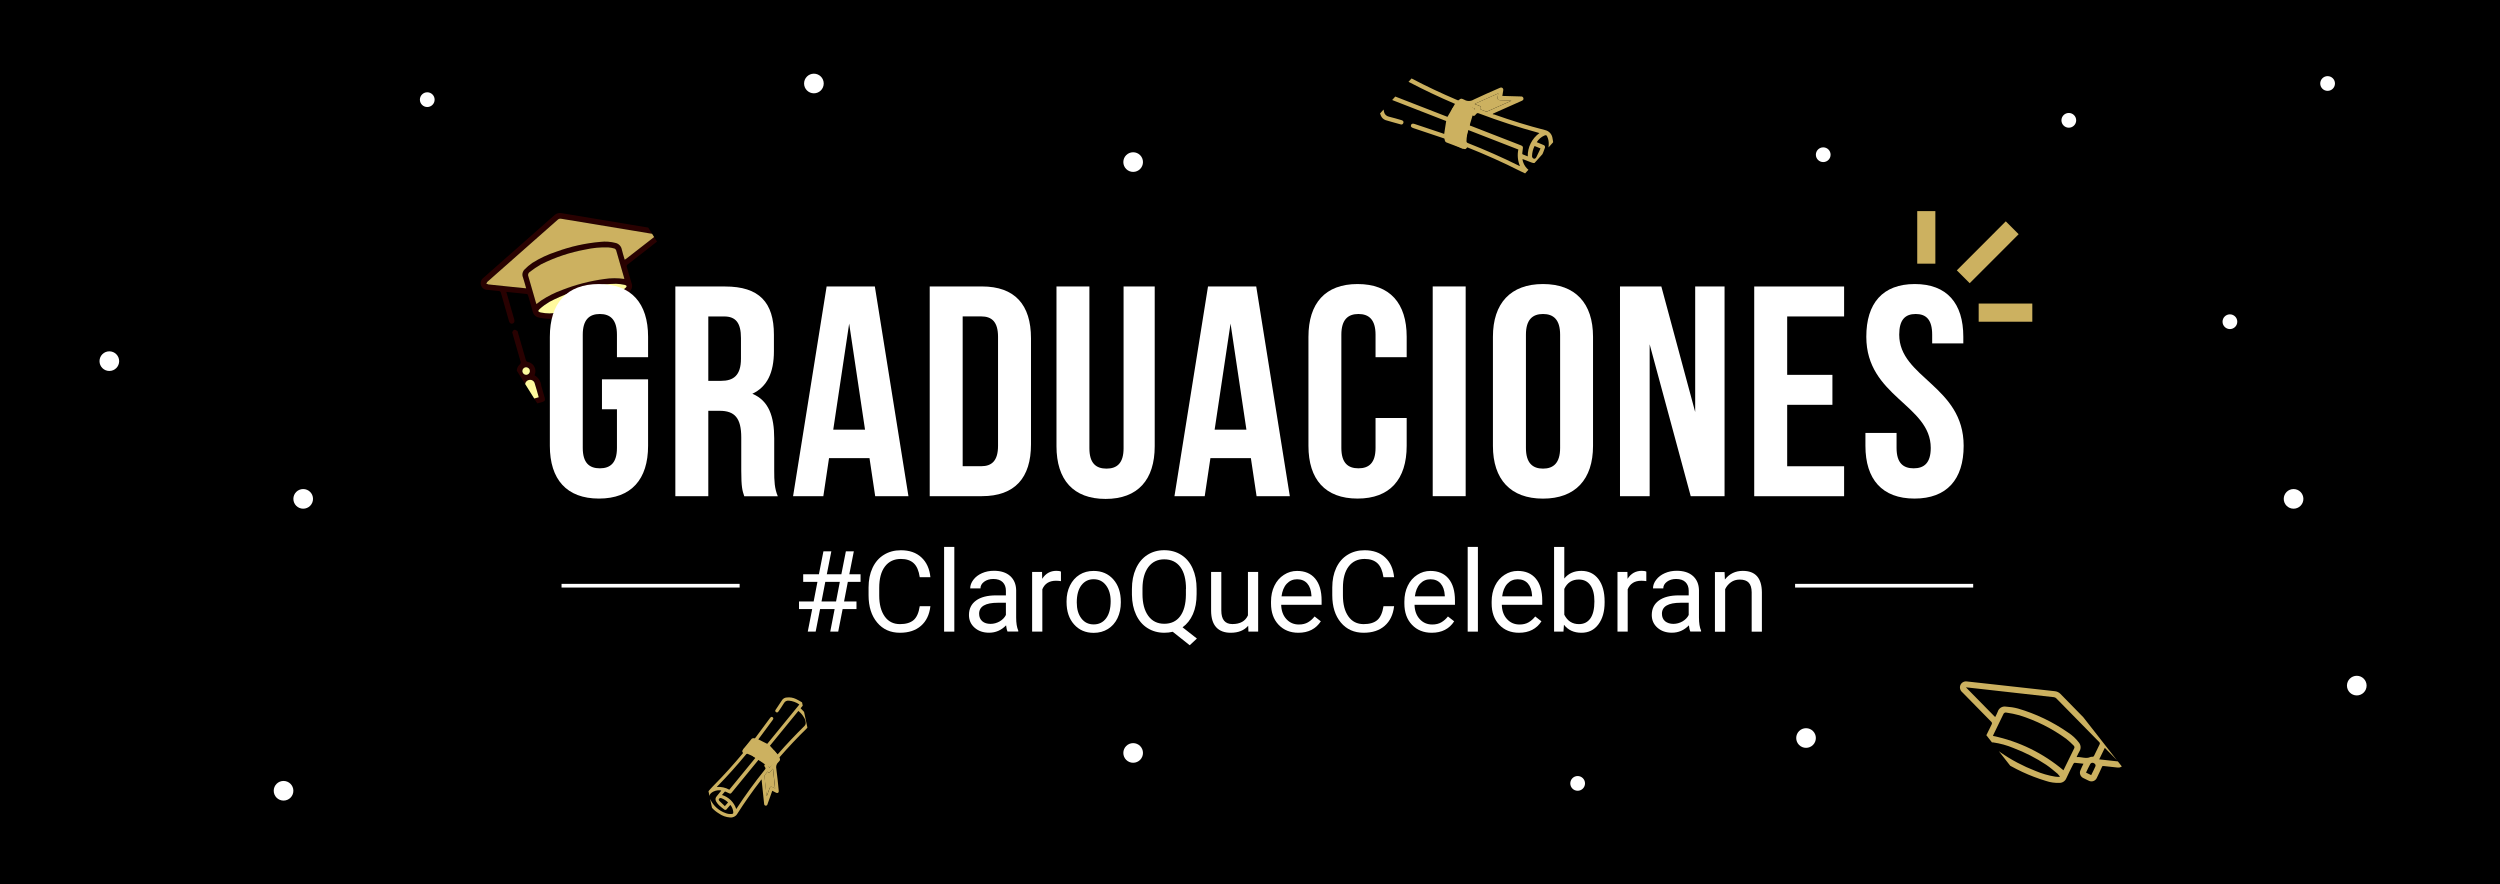 <?xml version="1.0" encoding="utf-8"?>
<!-- Generator: Adobe Illustrator 26.0.2, SVG Export Plug-In . SVG Version: 6.00 Build 0)  -->
<svg version="1.1" id="Capa_1" xmlns="http://www.w3.org/2000/svg" xmlns:xlink="http://www.w3.org/1999/xlink" x="0px" y="0px"
	 viewBox="0 0 509 180" style="enable-background:new 0 0 509 180;" xml:space="preserve">
<style type="text/css">
	.st0{fill:#FFFFFF;}
	.st1{fill:#CCB160;}
	.st2{clip-path:url(#SVGID_00000007410334986551808600000002866376463010012820_);}
	.st3{clip-path:url(#SVGID_00000047024204370240684770000007187908566341037990_);}
	.st4{clip-path:url(#SVGID_00000179617916066789308410000006520257149840034693_);}
	.st5{enable-background:new    ;}
	.st6{fill:none;stroke:#FFFFFF;stroke-width:0.75;}
	.st7{clip-path:url(#SVGID_00000072254962397886864070000004925063776480565916_);}
	.st8{fill:#290101;}
	.st9{fill:#FFFA9E;}
</style>
<rect id="Rectángulo_1680" x="-3.9" y="-1" width="516.44" height="181"/>
<circle id="Elipse_31" class="st0" cx="165.71" cy="17" r="2"/>
<circle id="Elipse_69" class="st0" cx="230.71" cy="33" r="2"/>
<circle id="Elipse_69_00000134971336728504972800000014429030275512764091_" class="st0" cx="61.73" cy="101.57" r="2"/>
<circle id="Elipse_37" class="st0" cx="466.97" cy="101.57" r="2"/>
<circle id="Elipse_37_00000057121366553216313890000006607079955381453758_" class="st0" cx="479.84" cy="139.59" r="2"/>
<circle id="Elipse_35" class="st0" cx="22.26" cy="73.53" r="2"/>
<circle id="Elipse_32" class="st0" cx="57.73" cy="161" r="2"/>
<circle id="Elipse_36" class="st0" cx="230.71" cy="153.3" r="2"/>
<circle id="Elipse_38" class="st0" cx="367.71" cy="150.26" r="2"/>
<circle id="Elipse_40" class="st0" cx="421.21" cy="24.5" r="1.5"/>
<circle id="Elipse_40_00000182529952664536415010000012880911629983848373_" class="st0" cx="473.9" cy="17" r="1.5"/>
<circle id="Elipse_40_00000122695687761984743120000003874192072875376299_" class="st0" cx="454.01" cy="65.5" r="1.5"/>
<circle id="Elipse_39" class="st0" cx="321.21" cy="159.5" r="1.5"/>
<circle id="Elipse_78" class="st0" cx="371.21" cy="31.5" r="1.5"/>
<circle id="Elipse_34" class="st0" cx="86.99" cy="20.29" r="1.5"/>
<g id="Grupo_267" transform="matrix(-0.407, -0.914, 0.914, -0.407, 205.179, 46.439)">
	<path id="Trazado_1317" class="st1" d="M-19.79,88.53l5.14,3.91l1.13,2.17l-2.92,2.07l-6.46-5.55L-19.79,88.53z"/>
	<g id="Grupo_265">
		<g>
			<defs>
				
					<rect id="SVGID_1_" x="-34.41" y="79.13" transform="matrix(0.913 -0.407 0.407 0.913 -39.794 0.23)" width="30.12" height="29.17"/>
			</defs>
			<clipPath id="SVGID_00000156589741602870839880000008322409848017849991_">
				<use xlink:href="#SVGID_1_"  style="overflow:visible;"/>
			</clipPath>
			<g id="Grupo_264" style="clip-path:url(#SVGID_00000156589741602870839880000008322409848017849991_);">
				<path id="Trazado_1318" class="st1" d="M-15.56,97.13v5.21l-0.6-0.39c-0.44-0.29-0.64-0.23-0.87,0.25
					c-0.31,0.63-0.61,1.27-0.95,1.97c-0.02-0.09-0.03-0.18-0.03-0.26c0-1.68,0-3.35,0.01-5.03c0.01-0.15,0.07-0.29,0.17-0.4
					c0.23-0.26,0.49-0.5,0.75-0.75c0.39,0.32,0.54,0.32,0.89-0.04c0.19-0.19,0.38-0.39,0.57-0.59L-15.56,97.13"/>
				<path id="Trazado_1319" class="st1" d="M-18.63,88.92l2.24,1.44l9.57-9.48c-0.76-0.67-1.68-1.12-2.68-1.31
					c-0.51-0.12-1.04,0.08-1.34,0.51c-0.54,0.71-1.13,1.38-1.7,2.07c-0.24,0.29-0.54,0.29-0.74,0.01c-0.12-0.15-0.12-0.37,0.01-0.51
					c0.69-0.83,1.36-1.67,2.07-2.49c0.32-0.33,0.77-0.51,1.22-0.49c0.85-0.02,1.68,0.21,2.4,0.66c0.56,0.35,1.09,0.73,1.6,1.14
					c0.32,0.24,0.3,0.51,0.02,0.8c-0.21,0.21-0.42,0.41-0.62,0.62c-0.01,0.01-0.02,0.03-0.02,0.04c0.29,0.38,0.6,0.73,0.86,1.12
					c0.59,0.78,0.92,1.72,0.96,2.7c0.02,0.66-0.28,1.28-0.8,1.68c-2.7,2.12-5.29,4.37-7.8,6.7c-0.16,0.15-0.25,0.27-0.13,0.49
					c0.11,0.21,0.05,0.47-0.14,0.61c-0.07,0.08-0.15,0.15-0.23,0.22c-0.59,0.4-0.91,1.11-0.8,1.82c0.06,1.9,0.02,3.8,0.02,5.7
					c0,0.23,0,0.46-0.24,0.59s-0.43,0.01-0.62-0.12c-0.27-0.19-0.55-0.36-0.85-0.56l-1.33,2.77c-0.11,0.22-0.21,0.44-0.32,0.66
					c-0.07,0.23-0.3,0.36-0.53,0.3c-0.27-0.06-0.34-0.26-0.34-0.51c0-2.04,0-4.08,0-6.11v-0.32l-0.1-0.08
					c-0.06,0.1-0.12,0.19-0.19,0.28c-2.48,2.61-4.85,5.31-7.08,8.13c-0.46,0.62-1.24,0.91-1.99,0.74c-1.07-0.19-2.06-0.67-2.87-1.39
					c-1.25-0.92-2.17-2.21-2.65-3.68c-0.09-0.34-0.14-0.69-0.15-1.04c-0.03-0.44,0.14-0.87,0.45-1.17c0.53-0.5,1.07-1.01,1.64-1.47
					c3.07-2.49,5.99-5.14,8.81-7.88c-0.07-0.18-0.2-0.36-0.17-0.5c0.06-0.18,0.17-0.35,0.32-0.47c0.8-0.81,1.6-1.61,2.4-2.42
					c0.17-0.22,0.46-0.29,0.71-0.17c0.14,0.08,0.32,0.03,0.4-0.11c1.45-1.58,2.9-3.17,4.35-4.74c0.33-0.36,0.55-0.42,0.78-0.21
					c0.23,0.22,0.2,0.44-0.11,0.78c-1.36,1.49-2.72,2.98-4.09,4.46C-18.52,88.79-18.58,88.86-18.63,88.92 M-16.5,96.7
					c0.03-0.01,0.05-0.01,0.07-0.02c0.64-0.62,1.28-1.24,1.92-1.86c0.05-0.08,0.07-0.18,0.03-0.27c-0.96-2.36-2.87-4.2-5.26-5.06
					c-0.12-0.07-0.27-0.03-0.35,0.08c-0.22,0.25-0.46,0.48-0.7,0.71c-0.39,0.38-0.78,0.76-1.19,1.17l0.35,0.16
					c1.17,0.51,2.23,1.24,3.13,2.15c0.16,0.16,0.25,0.34,0.12,0.55c-0.13,0.2-0.39,0.27-0.6,0.16c-0.07-0.03-0.14-0.06-0.21-0.1
					c-0.06,0.07-0.11,0.15-0.17,0.21c-2.57,2.55-5.15,5.1-7.72,7.65c-0.32,0.31-0.45,0.32-0.82,0.08c-0.25-0.17-0.51-0.32-0.78-0.47
					c-0.07-0.04-0.15-0.05-0.23-0.02c-0.27,0.25-0.53,0.51-0.8,0.78c1.72,0.73,2.98,2.26,3.36,4.09c0.06-0.07,0.12-0.12,0.17-0.18
					c2.64-3.23,5.43-6.33,8.37-9.3c0.39-0.39,0.39-0.39,0.15-0.89c-0.14-0.19-0.1-0.45,0.09-0.59c0.02-0.01,0.04-0.03,0.06-0.04
					c0.2-0.12,0.47-0.06,0.59,0.15c0.01,0.02,0.02,0.04,0.03,0.05c0.15,0.26,0.27,0.53,0.41,0.8 M-13.93,93.42
					c0,0,0.03-0.02,0.06-0.05c2.51-2.33,5.11-4.56,7.8-6.69c0.26-0.21,0.42-0.53,0.42-0.87c0.01-0.49-0.1-0.98-0.32-1.41
					c-0.32-0.69-0.75-1.31-1.28-1.84l-8.47,8.39L-13.93,93.42 M-19.89,93.72c-0.57-0.49-1.2-0.9-1.87-1.22
					c-0.17-0.12-0.4-0.08-0.53,0.08c-2.69,2.64-5.48,5.17-8.38,7.57c-0.06,0.05-0.12,0.11-0.21,0.2c1.16,0.02,2.28,0.39,3.22,1.07
					L-19.89,93.72 M-27.82,105.45c-0.37,0.35-0.72,0.69-1.07,1.01c-0.15,0.19-0.42,0.22-0.61,0.08c-0.02-0.02-0.04-0.04-0.06-0.06
					c-0.45-0.42-0.89-0.86-1.29-1.32c-0.25-0.31-0.46-0.66-0.61-1.03c-0.22-0.46-0.09-1.01,0.3-1.34c0.42-0.4,0.82-0.81,1.23-1.22
					c0.05-0.06,0.1-0.12,0.14-0.19c-0.69-0.2-1.43-0.17-2.11,0.08c-1.11,0.43-1.4,0.99-0.98,2.1c0.65,1.72,1.93,3.11,3.59,3.9
					c0.49,0.26,1.03,0.4,1.58,0.4c0.42,0,0.48-0.07,0.49-0.48C-27.22,106.7-27.43,106.02-27.82,105.45 M-15.56,97.13l-0.07-0.04
					c-0.19,0.2-0.38,0.4-0.57,0.59c-0.36,0.36-0.51,0.36-0.89,0.04c-0.25,0.25-0.51,0.49-0.75,0.75c-0.1,0.11-0.16,0.25-0.17,0.4
					c-0.01,1.67-0.01,3.35-0.01,5.03c0.01,0.09,0.02,0.18,0.03,0.26c0.34-0.7,0.64-1.33,0.95-1.97c0.23-0.47,0.44-0.53,0.87-0.25
					l0.6,0.39L-15.56,97.13z M-28.35,104.73c-0.44-0.54-0.99-0.98-1.61-1.28c-0.22-0.14-0.5-0.1-0.68,0.08
					c-0.18,0.21-0.05,0.45,0.08,0.62c0.4,0.5,0.83,0.98,1.26,1.48L-28.35,104.73"/>
			</g>
		</g>
	</g>
</g>
<g id="Grupo_1528" transform="translate(100.363 145.874) rotate(-6)">
	<path id="Trazado_1317-2" class="st1" d="M52.35,9.98l3.95,3l0.87,1.66l-2.24,1.59l-4.96-4.26L52.35,9.98z"/>
	<g id="Grupo_265-2">
		<g>
			<defs>
				
					<rect id="SVGID_00000086659213030590943470000016036026022252680073_" x="41.5" y="2.4" transform="matrix(0.995 -0.104 0.104 0.995 -1.17 5.583)" width="22.38" height="23.1"/>
			</defs>
			<clipPath id="SVGID_00000124864034803274993330000004973576052337480326_">
				<use xlink:href="#SVGID_00000086659213030590943470000016036026022252680073_"  style="overflow:visible;"/>
			</clipPath>
			<g id="Grupo_264-2" style="clip-path:url(#SVGID_00000124864034803274993330000004973576052337480326_);">
				<path id="Trazado_1318-2" class="st1" d="M55.59,16.58l0,4l-0.46-0.3c-0.34-0.22-0.5-0.17-0.67,0.19
					c-0.24,0.49-0.47,0.97-0.73,1.51c-0.01-0.07-0.02-0.13-0.03-0.2c0-1.29,0-2.57,0-3.86c0.01-0.11,0.05-0.22,0.13-0.31
					c0.18-0.2,0.38-0.38,0.57-0.57c0.3,0.25,0.41,0.24,0.69-0.03c0.15-0.15,0.29-0.3,0.44-0.45L55.59,16.58"/>
				<path id="Trazado_1319-2" class="st1" d="M53.24,10.28l1.72,1.1L62.3,4.1c-0.58-0.51-1.29-0.86-2.05-1.01
					c-0.39-0.09-0.8,0.06-1.03,0.39c-0.41,0.55-0.86,1.06-1.3,1.59c-0.18,0.22-0.42,0.22-0.57,0.01c-0.1-0.12-0.09-0.28,0.01-0.39
					c0.52-0.64,1.05-1.28,1.58-1.91c0.24-0.25,0.59-0.39,0.94-0.37c0.65-0.02,1.29,0.16,1.85,0.5c0.43,0.27,0.84,0.56,1.23,0.87
					c0.24,0.19,0.23,0.39,0.01,0.61c-0.16,0.16-0.32,0.32-0.48,0.48c-0.01,0.01-0.01,0.02-0.01,0.03c0.22,0.29,0.46,0.56,0.66,0.86
					c0.45,0.6,0.71,1.32,0.74,2.07c0.02,0.5-0.21,0.98-0.62,1.29c-2.07,1.63-4.06,3.35-5.99,5.14c-0.12,0.11-0.19,0.21-0.1,0.38
					c0.09,0.16,0.04,0.36-0.11,0.47c-0.06,0.06-0.12,0.12-0.18,0.17c-0.46,0.31-0.7,0.85-0.61,1.4c0.05,1.46,0.02,2.92,0.02,4.38
					c0,0.18,0,0.35-0.18,0.45s-0.33,0.01-0.48-0.09c-0.21-0.14-0.42-0.28-0.65-0.43l-1.02,2.13c-0.08,0.17-0.16,0.34-0.24,0.51
					c-0.05,0.18-0.23,0.28-0.41,0.23c-0.2-0.05-0.26-0.2-0.26-0.39c0-1.56,0-3.13,0-4.69v-0.24l-0.07-0.06
					c-0.04,0.07-0.09,0.15-0.15,0.21c-1.9,2-3.72,4.08-5.44,6.24c-0.35,0.47-0.95,0.69-1.53,0.57c-0.82-0.15-1.58-0.51-2.2-1.07
					c-0.96-0.71-1.67-1.7-2.04-2.83c-0.07-0.26-0.11-0.53-0.11-0.8c-0.02-0.34,0.1-0.67,0.35-0.9c0.41-0.39,0.82-0.77,1.25-1.13
					c2.35-1.91,4.6-3.94,6.76-6.04c-0.05-0.14-0.15-0.27-0.13-0.39c0.05-0.14,0.13-0.27,0.24-0.36c0.61-0.62,1.23-1.24,1.84-1.86
					c0.13-0.17,0.36-0.22,0.55-0.13c0.11,0.06,0.24,0.02,0.31-0.08c1.11-1.21,2.22-2.43,3.34-3.64c0.25-0.28,0.42-0.33,0.6-0.16
					c0.18,0.17,0.15,0.34-0.09,0.6c-1.04,1.14-2.09,2.29-3.14,3.43C53.32,10.18,53.27,10.23,53.24,10.28 M54.87,16.25
					c0.02-0.01,0.04-0.01,0.05-0.02c0.49-0.48,0.99-0.95,1.47-1.43c0.04-0.06,0.05-0.14,0.03-0.21c-0.74-1.81-2.2-3.22-4.04-3.88
					c-0.09-0.05-0.21-0.02-0.27,0.06c-0.17,0.19-0.35,0.37-0.53,0.55c-0.3,0.3-0.6,0.59-0.92,0.9l0.27,0.12
					c0.9,0.39,1.71,0.95,2.4,1.65c0.12,0.12,0.19,0.26,0.09,0.42c-0.1,0.15-0.3,0.21-0.46,0.12c-0.05-0.02-0.11-0.05-0.16-0.08
					c-0.05,0.06-0.08,0.11-0.13,0.16c-1.98,1.95-3.95,3.91-5.93,5.87c-0.24,0.24-0.35,0.25-0.63,0.06c-0.19-0.13-0.39-0.25-0.6-0.36
					c-0.05-0.03-0.12-0.03-0.18-0.01c-0.21,0.19-0.41,0.39-0.62,0.6c1.32,0.56,2.28,1.73,2.58,3.14c0.05-0.05,0.09-0.1,0.13-0.14
					c2.03-2.48,4.17-4.86,6.43-7.14c0.3-0.3,0.3-0.3,0.11-0.68c-0.11-0.14-0.07-0.35,0.07-0.45c0.02-0.01,0.03-0.02,0.05-0.03
					c0.16-0.09,0.36-0.04,0.45,0.11c0.01,0.01,0.02,0.03,0.02,0.04C54.67,15.83,54.77,16.04,54.87,16.25 M56.84,13.73
					c0,0,0.02-0.02,0.05-0.04c1.93-1.79,3.93-3.5,5.99-5.14c0.2-0.16,0.32-0.41,0.32-0.67c0.01-0.38-0.07-0.75-0.25-1.09
					c-0.24-0.53-0.58-1.01-0.99-1.41l-6.5,6.44L56.84,13.73 M52.27,13.96c-0.43-0.37-0.92-0.69-1.44-0.94
					c-0.13-0.09-0.31-0.06-0.41,0.07c-2.06,2.02-4.2,3.96-6.43,5.8c-0.05,0.04-0.09,0.09-0.16,0.15c0.89,0.02,1.75,0.3,2.47,0.82
					L52.27,13.96 M46.18,22.96c-0.29,0.27-0.55,0.53-0.82,0.78c-0.11,0.15-0.32,0.17-0.47,0.06c-0.02-0.01-0.03-0.03-0.05-0.05
					c-0.35-0.32-0.68-0.66-0.99-1.01c-0.19-0.24-0.35-0.5-0.47-0.79c-0.17-0.35-0.07-0.78,0.23-1.03c0.32-0.31,0.63-0.62,0.94-0.94
					c0.04-0.05,0.08-0.09,0.11-0.14c-0.53-0.16-1.1-0.13-1.62,0.06c-0.85,0.34-1.07,0.77-0.75,1.62c0.5,1.32,1.48,2.39,2.75,2.99
					c0.37,0.2,0.79,0.31,1.21,0.31c0.32,0,0.36-0.05,0.38-0.37C46.64,23.92,46.49,23.4,46.18,22.96 M55.6,16.58l-0.05-0.03
					c-0.15,0.15-0.29,0.3-0.44,0.45c-0.27,0.27-0.39,0.28-0.69,0.03c-0.19,0.19-0.39,0.37-0.57,0.57c-0.08,0.09-0.12,0.19-0.13,0.31
					c-0.01,1.29-0.01,2.57,0,3.86c0.01,0.07,0.01,0.13,0.03,0.2c0.26-0.54,0.49-1.02,0.73-1.51c0.18-0.36,0.33-0.41,0.67-0.19
					l0.46,0.3L55.6,16.58z M45.78,22.41c-0.34-0.41-0.76-0.75-1.24-0.99c-0.17-0.1-0.38-0.08-0.52,0.06
					c-0.14,0.17-0.04,0.34,0.06,0.47c0.31,0.38,0.64,0.75,0.97,1.14L45.78,22.41"/>
			</g>
		</g>
	</g>
</g>
<g id="Grupo_1529" transform="matrix(0.899, 0.438, -0.438, 0.899, 316.677, 133.789)">
	<g>
		<defs>
			
				<rect id="SVGID_00000101793708760195709090000004305863469120177039_" x="86.17" y="-48" transform="matrix(0.438 -0.899 0.899 0.438 79.982 68.865)" width="17.8" height="36.92"/>
		</defs>
		<clipPath id="SVGID_00000031886742213235106410000010595728630794683048_">
			<use xlink:href="#SVGID_00000101793708760195709090000004305863469120177039_"  style="overflow:visible;"/>
		</clipPath>
		<g id="Grupo_271" style="clip-path:url(#SVGID_00000031886742213235106410000010595728630794683048_);">
			<path id="Trazado_1327" class="st1" d="M106.16-27.58c-0.62,0.22-1.16,0.4-1.68,0.61c-0.09,0.04-0.16,0.23-0.16,0.35
				c-0.01,1.08-0.03,2.16,0,3.24c0.04,0.61-0.29,1.18-0.84,1.45c-0.83,0.44-1.73,0.73-2.66,0.85c-3.39,0.55-6.85,0.61-10.26,0.18
				c-1.14-0.1-2.25-0.36-3.32-0.76c-0.28-0.12-0.55-0.26-0.8-0.43c-0.4-0.25-0.63-0.7-0.6-1.17c0.02-1.1,0-2.2,0.01-3.31
				c0.03-0.22-0.11-0.42-0.33-0.47c-2.58-0.91-5.16-1.83-7.74-2.75c-0.08-0.03-0.16-0.05-0.24-0.08c-0.54-0.15-0.92-0.65-0.92-1.21
				c0.01-0.55,0.38-1.03,0.92-1.18c1.81-0.65,3.63-1.3,5.45-1.95c3.8-1.36,7.61-2.71,11.41-4.07c0.43-0.17,0.91-0.18,1.34-0.02
				c5.58,2,11.17,3.99,16.75,5.98c0.15,0.05,0.3,0.11,0.44,0.18c0.42,0.22,0.67,0.68,0.62,1.15c-0.01,0.49-0.33,0.92-0.8,1.07
				c-0.85,0.32-1.71,0.62-2.57,0.92c-0.16,0.06-0.31,0.12-0.35,0.2c0.01,0.9,0.06,1.81,0.04,2.71c-0.02,0.64-0.54,1.15-1.18,1.15
				c-0.44,0.02-0.87,0.02-1.31,0c-0.67-0.01-1.2-0.56-1.19-1.22C106.15-26.62,106.16-27.07,106.16-27.58 M85.84-28.24
				c0.02-0.41,0.02-0.81-0.01-1.22c-0.12-0.73,0.32-1.44,1.03-1.65c0.77-0.32,1.57-0.57,2.39-0.73c3.75-0.64,7.58-0.66,11.34-0.07
				c0.98,0.12,1.93,0.4,2.81,0.85c0.61,0.26,0.99,0.89,0.92,1.55c-0.04,0.4-0.01,0.81-0.01,1.32c0.88-0.5,1.89-0.45,2.52-1.23
				c0.09-0.1,0.2-0.17,0.33-0.22c0.2-0.08,0.23-0.21,0.23-0.4c-0.01-0.82-0.01-1.65,0-2.47c0.03-0.22-0.12-0.42-0.34-0.46
				c-3.9-1.38-7.8-2.76-11.69-4.15c-0.18-0.06-0.37-0.06-0.55,0c-4.96,1.75-9.92,3.52-14.88,5.29c-0.67,0.24-1.34,0.48-2.1,0.75
				L85.84-28.24 M103.08-24.57c0-1.61-0.01-3.26,0.01-4.91c0.04-0.25-0.11-0.49-0.36-0.55c-0.64-0.23-1.29-0.42-1.95-0.57
				c-3.53-0.63-7.13-0.67-10.67-0.13c-0.89,0.17-1.77,0.39-2.63,0.67c-0.27,0.06-0.44,0.32-0.4,0.59c0.02,1.54,0.01,3.08,0.01,4.61
				c0,0.11,0.01,0.23,0.02,0.26c5.25-1.33,10.74-1.32,15.99,0.01 M87.06-23.09c0.24,0.13,0.49,0.24,0.75,0.33
				c0.69,0.18,1.38,0.38,2.08,0.5c2.69,0.42,5.42,0.51,8.13,0.28c1.39-0.07,2.77-0.31,4.11-0.71c0.29-0.09,0.56-0.23,0.84-0.35
				l-0.01-0.11c-0.2-0.11-0.4-0.2-0.62-0.28c-0.96-0.23-1.93-0.49-2.91-0.63c-2.48-0.33-4.99-0.38-7.48-0.15
				c-1.44,0.08-2.87,0.35-4.24,0.79C87.53-23.34,87.35-23.23,87.06-23.09 M108.65-32.39v2.61l3.66-1.31L108.65-32.39 M108.59-26.19
				c0-0.67,0.03-1.33-0.01-1.98c-0.02-0.3-0.29-0.44-0.58-0.44c-0.28-0.03-0.54,0.18-0.57,0.46c-0.04,0.65-0.01,1.3-0.01,1.97
				H108.59z"/>
		</g>
	</g>
</g>
<g>
	<g class="st5">
		<path class="st0" d="M169.93,124.01h-2.96l-0.9,4.59h-1.61l0.9-4.59h-2.68v-1.55h2.98l0.77-3.99h-2.9v-1.55h3.2l0.92-4.67h1.61
			l-0.92,4.67h2.96l0.92-4.67h1.62l-0.92,4.67h2.29v1.55h-2.59l-0.77,3.99h2.53v1.55h-2.82l-0.9,4.59h-1.62L169.93,124.01z
			 M167.26,122.46h2.96l0.77-3.99h-2.96L167.26,122.46z"/>
		<path class="st0" d="M189.43,123.42c-0.2,1.73-0.84,3.06-1.92,4c-1.07,0.94-2.5,1.41-4.28,1.41c-1.93,0-3.48-0.69-4.64-2.08
			c-1.16-1.38-1.75-3.24-1.75-5.56v-1.57c0-1.52,0.27-2.86,0.81-4.01c0.54-1.15,1.31-2.04,2.31-2.65c1-0.62,2.15-0.93,3.46-0.93
			c1.74,0,3.13,0.48,4.18,1.46c1.05,0.97,1.66,2.31,1.83,4.03h-2.17c-0.19-1.31-0.59-2.25-1.22-2.84c-0.63-0.59-1.5-0.88-2.62-0.88
			c-1.38,0-2.46,0.51-3.24,1.53c-0.78,1.02-1.17,2.47-1.17,4.35v1.58c0,1.78,0.37,3.19,1.11,4.24s1.78,1.57,3.11,1.57
			c1.2,0,2.12-0.27,2.76-0.81c0.64-0.54,1.07-1.49,1.27-2.84H189.43z"/>
		<path class="st0" d="M194.3,128.6h-2.08v-17.25h2.08V128.6z"/>
		<path class="st0" d="M205.13,128.6c-0.12-0.24-0.22-0.67-0.29-1.28c-0.97,1-2.12,1.5-3.46,1.5c-1.2,0-2.18-0.34-2.95-1.02
			c-0.77-0.68-1.15-1.54-1.15-2.58c0-1.27,0.48-2.25,1.44-2.95c0.96-0.7,2.32-1.05,4.06-1.05h2.02v-0.96c0-0.72-0.22-1.3-0.65-1.73
			c-0.43-0.43-1.07-0.65-1.92-0.65c-0.74,0-1.36,0.19-1.86,0.56s-0.75,0.83-0.75,1.36h-2.09c0-0.61,0.22-1.19,0.65-1.76
			c0.43-0.57,1.01-1.01,1.75-1.34c0.74-0.33,1.55-0.49,2.43-0.49c1.4,0,2.5,0.35,3.29,1.05c0.79,0.7,1.21,1.66,1.24,2.89v5.59
			c0,1.12,0.14,2,0.43,2.66v0.18H205.13z M201.68,127.02c0.65,0,1.27-0.17,1.85-0.5c0.58-0.34,1.01-0.78,1.27-1.31v-2.49h-1.63
			c-2.55,0-3.82,0.75-3.82,2.24c0,0.65,0.22,1.16,0.65,1.53S201,127.02,201.68,127.02z"/>
		<path class="st0" d="M216.01,118.32c-0.31-0.05-0.66-0.08-1.02-0.08c-1.36,0-2.29,0.58-2.77,1.74v8.62h-2.08v-12.15h2.02l0.03,1.4
			c0.68-1.08,1.65-1.63,2.9-1.63c0.4,0,0.71,0.05,0.92,0.16V118.32z"/>
		<path class="st0" d="M217.15,122.42c0-1.19,0.23-2.26,0.7-3.21c0.47-0.95,1.12-1.68,1.95-2.2c0.83-0.52,1.79-0.77,2.86-0.77
			c1.65,0,2.99,0.57,4.01,1.72c1.02,1.15,1.53,2.67,1.53,4.57v0.14c0,1.18-0.23,2.25-0.68,3.19c-0.45,0.94-1.1,1.67-1.94,2.2
			c-0.84,0.52-1.81,0.79-2.9,0.79c-1.65,0-2.98-0.57-4-1.72c-1.02-1.14-1.53-2.66-1.53-4.55V122.42z M219.23,122.66
			c0,1.35,0.31,2.43,0.94,3.25c0.62,0.82,1.46,1.22,2.51,1.22c1.06,0,1.89-0.41,2.52-1.24c0.62-0.83,0.93-1.99,0.93-3.48
			c0-1.33-0.32-2.41-0.95-3.24c-0.63-0.83-1.47-1.24-2.52-1.24c-1.03,0-1.85,0.41-2.48,1.22
			C219.55,119.97,219.23,121.14,219.23,122.66z"/>
		<path class="st0" d="M243.63,120.96c0,1.58-0.25,2.94-0.75,4.08c-0.5,1.14-1.21,2.03-2.11,2.68l2.92,2.29l-1.47,1.36l-3.45-2.74
			c-0.54,0.13-1.11,0.2-1.71,0.2c-1.29,0-2.43-0.32-3.43-0.95s-1.77-1.53-2.32-2.71c-0.55-1.17-0.83-2.53-0.85-4.07v-1.18
			c0-1.57,0.27-2.96,0.82-4.17s1.32-2.13,2.32-2.77c1-0.64,2.14-0.96,3.43-0.96c1.32,0,2.48,0.32,3.48,0.96
			c1,0.64,1.77,1.55,2.31,2.75c0.54,1.19,0.81,2.59,0.81,4.18V120.96z M241.47,119.9c0-1.92-0.38-3.41-1.15-4.45
			c-0.77-1.04-1.86-1.57-3.29-1.57c-1.35,0-2.42,0.52-3.21,1.55c-0.78,1.04-1.19,2.48-1.21,4.32v1.2c0,1.87,0.39,3.35,1.17,4.43
			c0.78,1.08,1.87,1.62,3.26,1.62s2.47-0.51,3.23-1.52c0.76-1.02,1.16-2.47,1.18-4.36V119.9z"/>
		<path class="st0" d="M254.13,127.4c-0.81,0.95-2,1.43-3.56,1.43c-1.3,0-2.28-0.38-2.96-1.13c-0.68-0.75-1.02-1.87-1.03-3.34v-7.91
			h2.08v7.85c0,1.84,0.75,2.76,2.25,2.76c1.59,0,2.64-0.59,3.17-1.77v-8.84h2.08v12.15h-1.98L254.13,127.4z"/>
		<path class="st0" d="M264.35,128.83c-1.65,0-2.99-0.54-4.02-1.62s-1.55-2.53-1.55-4.34v-0.38c0-1.21,0.23-2.28,0.69-3.23
			c0.46-0.95,1.1-1.69,1.93-2.22c0.83-0.54,1.72-0.8,2.69-0.8c1.58,0,2.81,0.52,3.68,1.56s1.31,2.53,1.31,4.47v0.87h-8.23
			c0.03,1.2,0.38,2.17,1.05,2.9c0.67,0.74,1.52,1.11,2.55,1.11c0.73,0,1.36-0.15,1.86-0.45c0.51-0.3,0.96-0.7,1.34-1.19l1.27,0.99
			C267.91,128.05,266.38,128.83,264.35,128.83z M264.09,117.94c-0.84,0-1.54,0.3-2.11,0.91c-0.57,0.61-0.92,1.47-1.06,2.57h6.09
			v-0.16c-0.06-1.06-0.34-1.88-0.85-2.46C265.65,118.22,264.96,117.94,264.09,117.94z"/>
		<path class="st0" d="M283.84,123.42c-0.2,1.73-0.84,3.06-1.92,4c-1.07,0.94-2.5,1.41-4.28,1.41c-1.93,0-3.48-0.69-4.64-2.08
			c-1.16-1.38-1.75-3.24-1.75-5.56v-1.57c0-1.52,0.27-2.86,0.81-4.01c0.54-1.15,1.31-2.04,2.31-2.65c1-0.62,2.15-0.93,3.46-0.93
			c1.74,0,3.13,0.48,4.18,1.46c1.05,0.97,1.66,2.31,1.83,4.03h-2.17c-0.19-1.31-0.59-2.25-1.22-2.84s-1.5-0.88-2.62-0.88
			c-1.38,0-2.46,0.51-3.24,1.53s-1.17,2.47-1.17,4.35v1.58c0,1.78,0.37,3.19,1.11,4.24s1.78,1.57,3.11,1.57
			c1.2,0,2.12-0.27,2.76-0.81c0.64-0.54,1.07-1.49,1.28-2.84H283.84z"/>
		<path class="st0" d="M291.5,128.83c-1.65,0-2.99-0.54-4.02-1.62s-1.55-2.53-1.55-4.34v-0.38c0-1.21,0.23-2.28,0.69-3.23
			c0.46-0.95,1.1-1.69,1.93-2.22c0.83-0.54,1.72-0.8,2.69-0.8c1.58,0,2.81,0.52,3.68,1.56s1.31,2.53,1.31,4.47v0.87h-8.23
			c0.03,1.2,0.38,2.17,1.05,2.9c0.67,0.74,1.52,1.11,2.55,1.11c0.73,0,1.36-0.15,1.86-0.45c0.51-0.3,0.96-0.7,1.34-1.19l1.27,0.99
			C295.07,128.05,293.54,128.83,291.5,128.83z M291.24,117.94c-0.84,0-1.54,0.3-2.11,0.91c-0.57,0.61-0.92,1.47-1.06,2.57h6.09
			v-0.16c-0.06-1.06-0.34-1.88-0.85-2.46C292.8,118.22,292.11,117.94,291.24,117.94z"/>
		<path class="st0" d="M300.9,128.6h-2.08v-17.25h2.08V128.6z"/>
		<path class="st0" d="M309.27,128.83c-1.65,0-2.99-0.54-4.02-1.62s-1.55-2.53-1.55-4.34v-0.38c0-1.21,0.23-2.28,0.69-3.23
			c0.46-0.95,1.1-1.69,1.93-2.22c0.83-0.54,1.72-0.8,2.69-0.8c1.58,0,2.81,0.52,3.68,1.56s1.31,2.53,1.31,4.47v0.87h-8.23
			c0.03,1.2,0.38,2.17,1.05,2.9c0.67,0.74,1.52,1.11,2.55,1.11c0.73,0,1.36-0.15,1.86-0.45c0.51-0.3,0.96-0.7,1.34-1.19l1.27,0.99
			C312.83,128.05,311.31,128.83,309.27,128.83z M309.01,117.94c-0.84,0-1.54,0.3-2.11,0.91c-0.57,0.61-0.92,1.47-1.06,2.57h6.09
			v-0.16c-0.06-1.06-0.34-1.88-0.85-2.46C310.57,118.22,309.88,117.94,309.01,117.94z"/>
		<path class="st0" d="M326.7,122.66c0,1.86-0.43,3.35-1.28,4.48s-2,1.69-3.44,1.69c-1.53,0-2.72-0.54-3.56-1.63l-0.1,1.4h-1.91
			v-17.25h2.08v6.44c0.84-1.04,2-1.56,3.47-1.56c1.48,0,2.63,0.56,3.48,1.67c0.84,1.12,1.26,2.64,1.26,4.58V122.66z M324.62,122.43
			c0-1.42-0.27-2.51-0.82-3.28c-0.55-0.77-1.33-1.16-2.36-1.16c-1.37,0-2.35,0.64-2.95,1.91v5.26c0.64,1.27,1.63,1.91,2.98,1.91
			c1,0,1.77-0.38,2.33-1.16C324.34,125.14,324.62,123.98,324.62,122.43z"/>
		<path class="st0" d="M335.19,118.32c-0.31-0.05-0.66-0.08-1.02-0.08c-1.36,0-2.29,0.58-2.77,1.74v8.62h-2.08v-12.15h2.02l0.03,1.4
			c0.68-1.08,1.65-1.63,2.9-1.63c0.4,0,0.71,0.05,0.92,0.16V118.32z"/>
		<path class="st0" d="M344.15,128.6c-0.12-0.24-0.22-0.67-0.29-1.28c-0.97,1-2.12,1.5-3.46,1.5c-1.2,0-2.18-0.34-2.95-1.02
			c-0.77-0.68-1.15-1.54-1.15-2.58c0-1.27,0.48-2.25,1.44-2.95c0.96-0.7,2.32-1.05,4.06-1.05h2.02v-0.96c0-0.72-0.22-1.3-0.65-1.73
			c-0.43-0.43-1.07-0.65-1.92-0.65c-0.74,0-1.36,0.19-1.86,0.56c-0.5,0.38-0.75,0.83-0.75,1.36h-2.09c0-0.61,0.21-1.19,0.65-1.76
			c0.43-0.57,1.01-1.01,1.75-1.34c0.74-0.33,1.55-0.49,2.43-0.49c1.4,0,2.5,0.35,3.29,1.05c0.79,0.7,1.21,1.66,1.24,2.89v5.59
			c0,1.12,0.14,2,0.43,2.66v0.18H344.15z M340.7,127.02c0.65,0,1.27-0.17,1.85-0.5c0.58-0.34,1.01-0.78,1.27-1.31v-2.49h-1.63
			c-2.54,0-3.82,0.75-3.82,2.24c0,0.65,0.22,1.16,0.65,1.53C339.46,126.84,340.02,127.02,340.7,127.02z"/>
		<path class="st0" d="M351.12,116.45l0.07,1.53c0.93-1.17,2.14-1.75,3.64-1.75c2.57,0,3.86,1.45,3.89,4.35v8.03h-2.08v-8.04
			c-0.01-0.88-0.21-1.52-0.6-1.94c-0.39-0.42-1-0.63-1.84-0.63c-0.67,0-1.27,0.18-1.77,0.54c-0.51,0.36-0.91,0.83-1.19,1.42v8.66
			h-2.08v-12.15H351.12z"/>
	</g>
	<line id="Línea_54" class="st6" x1="150.59" y1="119.25" x2="114.33" y2="119.25"/>
	<g id="Grupo_1527" transform="translate(34.239 49.696) rotate(-16)">
		<g>
			<defs>
				
					<rect id="SVGID_00000181800129726979061350000011611472562036279684_" x="58.89" y="15.85" transform="matrix(0.961 -0.276 0.276 0.961 -6.319 22.802)" width="38.14" height="36.07"/>
			</defs>
			<clipPath id="SVGID_00000127038234282058099140000003617875462832158089_">
				<use xlink:href="#SVGID_00000181800129726979061350000011611472562036279684_"  style="overflow:visible;"/>
			</clipPath>
			<g id="Grupo_269" style="clip-path:url(#SVGID_00000127038234282058099140000003617875462832158089_);">
				<path id="Trazado_1320" class="st8" d="M63.5,28.33l0,5.28c0,0.21,0,0.42,0,0.63c-0.01,0.4-0.24,0.65-0.57,0.65
					c-0.33,0-0.55-0.25-0.55-0.66c0-1.99-0.01-3.97,0.01-5.96c0.04-0.26-0.13-0.51-0.38-0.56c-0.72-0.27-1.43-0.57-2.14-0.85
					c-0.71-0.21-1.12-0.96-0.91-1.67c0.12-0.41,0.43-0.74,0.84-0.89c5.83-2.77,11.66-5.54,17.49-8.31c0.48-0.22,1.04-0.2,1.49,0.06
					c4.27,2.04,8.55,4.07,12.82,6.1c1.53,0.73,3.07,1.45,4.6,2.19c0.66,0.25,1,1,0.75,1.66c-0.03,0.07-0.06,0.13-0.09,0.19
					c-0.2,0.29-0.48,0.52-0.81,0.66c-2.08,0.87-4.18,1.69-6.27,2.53c-0.31,0.12-0.61,0.27-0.93,0.37c-0.25,0.04-0.42,0.27-0.37,0.52
					c0,0,0,0.01,0,0.01c0.02,1.12-0.02,2.23,0.02,3.35c0.07,0.67-0.29,1.3-0.9,1.58c-0.78,0.4-1.6,0.71-2.45,0.94
					c-2.79,0.63-5.65,0.88-8.5,0.72c-2.12-0.02-4.23-0.31-6.29-0.86c-0.67-0.21-1.32-0.49-1.94-0.83c-0.58-0.3-0.92-0.92-0.86-1.57
					c0.03-1.12,0.01-2.23,0-3.35c0-0.12-0.06-0.33-0.15-0.36C66.13,29.39,64.84,28.88,63.5,28.33 M88.46,28.69
					c0.15-0.05,0.24-0.07,0.33-0.11l6-2.41c0.28-0.11,0.56-0.21,0.83-0.34c0.1-0.07,0.19-0.14,0.27-0.23
					c-0.09-0.09-0.17-0.19-0.26-0.28c-0.04-0.03-0.08-0.05-0.13-0.07c-5.72-2.72-11.44-5.43-17.16-8.15c-0.24-0.13-0.53-0.13-0.76,0
					c-5.74,2.73-11.48,5.46-17.22,8.19c-0.13,0.08-0.24,0.18-0.34,0.29c0.11,0.11,0.23,0.2,0.36,0.28c1.43,0.58,2.87,1.16,4.31,1.74
					c0.94,0.38,1.88,0.75,2.88,1.15c0-0.8,0.02-1.56-0.01-2.31c-0.06-0.6,0.24-1.18,0.76-1.47c0.59-0.34,1.21-0.62,1.85-0.84
					c1.76-0.51,3.58-0.8,5.42-0.86c3.06-0.22,6.14-0.03,9.15,0.56c1.01,0.17,1.97,0.52,2.85,1.04c0.59,0.31,0.93,0.94,0.89,1.6
					C88.44,27.18,88.47,27.91,88.46,28.69 M87.32,32.42c0.01-0.06,0.02-0.11,0.03-0.17c0-1.97,0.01-3.95-0.01-5.92
					c-0.02-0.18-0.11-0.34-0.26-0.44c-0.37-0.23-0.76-0.42-1.16-0.57c-1.48-0.47-3.01-0.76-4.56-0.85
					c-3.18-0.32-6.38-0.18-9.52,0.41c-0.91,0.23-1.8,0.52-2.67,0.87c-0.33,0.11-0.53,0.44-0.48,0.79c0.02,1.82,0.01,3.65,0.01,5.47
					c0,0.12,0.01,0.24,0.02,0.39c0.41-0.16,0.79-0.32,1.17-0.45c1.52-0.47,3.08-0.76,4.67-0.87c2.94-0.28,5.91-0.2,8.83,0.22
					C84.74,31.48,86.07,31.86,87.32,32.42 M77.96,35.81c2.26,0.03,4.52-0.19,6.73-0.68c0.81-0.22,1.59-0.52,2.35-0.89
					c0.4-0.18,0.4-0.42,0-0.64c-0.51-0.28-1.05-0.51-1.6-0.69c-1.63-0.46-3.3-0.72-4.99-0.78c-3.03-0.24-6.09-0.05-9.07,0.57
					c-0.8,0.2-1.58,0.49-2.33,0.85c-0.5,0.23-0.49,0.49,0,0.74c0.54,0.28,1.1,0.51,1.68,0.68C73.11,35.56,75.53,35.84,77.96,35.81"
					/>
				<path id="Trazado_1321" class="st8" d="M61.53,46.23c-0.35-0.41-0.52-0.94-0.48-1.47c0.04-0.63,0.43-1.2,1-1.47
					c0.23-0.09,0.37-0.33,0.33-0.57c-0.01-1.93-0.01-3.87,0-5.8c0-0.15-0.02-0.34,0.06-0.43c0.14-0.14,0.37-0.32,0.53-0.29
					c0.18,0.03,0.36,0.24,0.49,0.41c0.07,0.09,0.03,0.26,0.03,0.4c0,1.94,0,3.87,0.01,5.8c0,0.15,0.06,0.29,0.17,0.38
					c0.97,0.42,1.42,1.54,1,2.51c-0.08,0.19-0.2,0.37-0.34,0.53c0.63,0.64,0.91,1.56,0.74,2.44c-0.02,0.84,0,1.69,0,2.53
					c0,0.51-0.19,0.7-0.69,0.7c-0.97,0-1.93,0-2.9,0c-0.49,0-0.67-0.19-0.67-0.68c0-1.12,0-2.23,0-3.35
					C60.81,47.25,61.07,46.65,61.53,46.23 M61.95,50.77h2c0-1.03,0.03-2.04-0.01-3.05c-0.05-0.51-0.48-0.89-0.99-0.88
					c-0.49-0.01-0.92,0.35-0.98,0.84C61.93,48.7,61.95,49.72,61.95,50.77 M62.95,45.71c0.42-0.01,0.75-0.36,0.74-0.78
					c-0.01-0.42-0.36-0.75-0.78-0.74c-0.42,0.01-0.75,0.36-0.74,0.78c0,0,0,0,0,0.01C62.19,45.39,62.53,45.72,62.95,45.71"/>
				<path id="Trazado_1322" class="st1" d="M88.47,28.68c0-0.78-0.03-1.5,0.01-2.21c0.05-0.66-0.3-1.29-0.88-1.6
					c-0.88-0.51-1.84-0.87-2.85-1.04c-3.01-0.59-6.09-0.78-9.15-0.56c-1.84,0.06-3.66,0.35-5.42,0.86c-0.64,0.22-1.26,0.5-1.85,0.84
					c-0.53,0.29-0.83,0.87-0.76,1.47c0.03,0.75,0.01,1.5,0.01,2.31c-1-0.4-1.94-0.77-2.88-1.15c-1.44-0.58-2.88-1.15-4.31-1.74
					c-0.13-0.08-0.25-0.17-0.36-0.28c0.1-0.11,0.22-0.21,0.34-0.29c5.74-2.73,11.48-5.46,17.22-8.19c0.24-0.13,0.53-0.13,0.76,0
					c5.72,2.72,11.43,5.44,17.16,8.15c0.05,0.02,0.09,0.04,0.13,0.07c0.09,0.09,0.18,0.18,0.26,0.28c-0.08,0.09-0.17,0.16-0.26,0.23
					c-0.27,0.12-0.55,0.23-0.82,0.34l-6,2.41C88.71,28.61,88.62,28.63,88.47,28.68"/>
				<path id="Trazado_1323" class="st1" d="M87.31,32.42c-1.25-0.57-2.57-0.94-3.93-1.11c-2.93-0.42-5.89-0.5-8.83-0.22
					c-1.58,0.11-3.15,0.4-4.67,0.87c-0.38,0.13-0.76,0.29-1.17,0.45c-0.01-0.15-0.02-0.27-0.02-0.39c0-1.82,0.01-3.65-0.01-5.47
					c-0.05-0.34,0.15-0.67,0.48-0.79c0.87-0.35,1.76-0.64,2.67-0.87c3.14-0.59,6.34-0.73,9.52-0.41c1.55,0.09,3.08,0.38,4.56,0.85
					c0.41,0.15,0.8,0.34,1.16,0.57c0.15,0.1,0.24,0.27,0.26,0.44c0.02,1.97,0.01,3.95,0.01,5.92
					C87.34,32.31,87.33,32.37,87.31,32.42"/>
				<path id="Trazado_1324" class="st9" d="M77.96,35.8c-2.43,0.03-4.85-0.24-7.21-0.83c-0.58-0.17-1.14-0.4-1.68-0.68
					c-0.5-0.26-0.51-0.51,0-0.74c0.74-0.36,1.52-0.64,2.32-0.85c2.98-0.62,6.03-0.81,9.07-0.57c1.69,0.06,3.36,0.32,4.99,0.78
					c0.55,0.18,1.09,0.41,1.6,0.69c0.4,0.22,0.41,0.45,0,0.64c-0.76,0.37-1.54,0.66-2.35,0.89C82.48,35.61,80.22,35.84,77.96,35.8"
					/>
				<path id="Trazado_1325" class="st9" d="M61.94,50.77c0-1.04-0.02-2.07,0.01-3.09c0.06-0.49,0.49-0.85,0.98-0.84
					c0.51-0.01,0.94,0.37,0.99,0.88c0.04,1.01,0.01,2.02,0.01,3.05L61.94,50.77z"/>
				<path id="Trazado_1326" class="st9" d="M62.95,45.71c-0.42,0.01-0.76-0.32-0.78-0.74c-0.02-0.42,0.3-0.78,0.73-0.8
					c0.42-0.02,0.78,0.3,0.8,0.73c0,0.02,0,0.03,0,0.05C63.7,45.36,63.36,45.7,62.95,45.71"/>
			</g>
		</g>
	</g>
	<g class="st5">
		<path class="st0" d="M122.55,77.23h9.4v13.54c0,6.83-3.42,10.74-10,10.74s-10-3.9-10-10.74V68.57c0-6.83,3.42-10.74,10-10.74
			s10,3.9,10,10.74v4.15h-6.34v-4.58c0-3.05-1.34-4.21-3.48-4.21c-2.14,0-3.48,1.16-3.48,4.21V91.2c0,3.05,1.34,4.15,3.48,4.15
			c2.13,0,3.48-1.1,3.48-4.15v-7.87h-3.05V77.23z"/>
		<path class="st0" d="M151.53,101.03c-0.37-1.1-0.61-1.77-0.61-5.25v-6.71c0-3.96-1.34-5.43-4.39-5.43h-2.32v17.39h-6.71v-42.7
			h10.13c6.95,0,9.94,3.23,9.94,9.82v3.36c0,4.39-1.4,7.26-4.39,8.66c3.36,1.4,4.45,4.64,4.45,9.09v6.59c0,2.07,0.06,3.6,0.73,5.19
			H151.53z M144.21,64.42v13.12h2.62c2.5,0,4.03-1.1,4.03-4.51v-4.21c0-3.05-1.04-4.39-3.42-4.39H144.21z"/>
		<path class="st0" d="M184.96,101.03h-6.77l-1.16-7.75h-8.24l-1.16,7.75h-6.16l6.83-42.7h9.82L184.96,101.03z M169.65,87.48h6.47
			l-3.23-21.6L169.65,87.48z"/>
		<path class="st0" d="M189.29,58.32h10.62c6.71,0,10,3.72,10,10.55v21.6c0,6.83-3.29,10.55-10,10.55h-10.62V58.32z M196,64.42v30.5
			h3.78c2.14,0,3.42-1.1,3.42-4.15V68.57c0-3.05-1.28-4.15-3.42-4.15H196z"/>
		<path class="st0" d="M221.8,58.32v32.94c0,3.05,1.34,4.15,3.48,4.15c2.14,0,3.48-1.1,3.48-4.15V58.32h6.34v32.52
			c0,6.83-3.42,10.74-10,10.74c-6.59,0-10-3.9-10-10.74V58.32H221.8z"/>
		<path class="st0" d="M262.61,101.03h-6.77l-1.16-7.75h-8.24l-1.16,7.75h-6.16l6.83-42.7h9.82L262.61,101.03z M247.3,87.48h6.47
			l-3.23-21.6L247.3,87.48z"/>
		<path class="st0" d="M286.4,85.1v5.67c0,6.83-3.42,10.74-10,10.74c-6.59,0-10-3.9-10-10.74V68.57c0-6.83,3.42-10.74,10-10.74
			c6.59,0,10,3.9,10,10.74v4.15h-6.34v-4.58c0-3.05-1.34-4.21-3.48-4.21s-3.48,1.16-3.48,4.21V91.2c0,3.05,1.34,4.15,3.48,4.15
			s3.48-1.1,3.48-4.15v-6.1H286.4z"/>
		<path class="st0" d="M291.7,58.32h6.71v42.7h-6.71V58.32z"/>
		<path class="st0" d="M303.96,68.57c0-6.83,3.6-10.74,10.19-10.74c6.59,0,10.19,3.9,10.19,10.74v22.21
			c0,6.83-3.6,10.74-10.19,10.74c-6.59,0-10.19-3.9-10.19-10.74V68.57z M310.68,91.2c0,3.05,1.34,4.21,3.48,4.21
			c2.13,0,3.48-1.16,3.48-4.21V68.14c0-3.05-1.34-4.21-3.48-4.21c-2.14,0-3.48,1.16-3.48,4.21V91.2z"/>
		<path class="st0" d="M335.87,70.1v30.93h-6.04v-42.7h8.42l6.89,25.56V58.32h5.98v42.7h-6.89L335.87,70.1z"/>
		<path class="st0" d="M363.87,76.32h9.21v6.1h-9.21v12.51h11.59v6.1h-18.3v-42.7h18.3v6.1h-11.59V76.32z"/>
		<path class="st0" d="M389.85,57.83c6.53,0,9.88,3.9,9.88,10.74v1.34h-6.34v-1.77c0-3.05-1.22-4.21-3.35-4.21
			c-2.14,0-3.36,1.16-3.36,4.21c0,8.79,13.12,10.43,13.12,22.63c0,6.83-3.42,10.74-10,10.74c-6.59,0-10-3.9-10-10.74v-2.62h6.34
			v3.05c0,3.05,1.34,4.15,3.48,4.15c2.14,0,3.48-1.1,3.48-4.15c0-8.79-13.12-10.43-13.12-22.63
			C379.97,61.74,383.32,57.83,389.85,57.83z"/>
	</g>
	<line id="Línea_55" class="st6" x1="401.74" y1="119.25" x2="365.48" y2="119.25"/>
	<g id="Grupo_2468" transform="translate(329.369 43.983)">
		<path id="Trazado_2796" class="st1" d="M71.66,13.68l9.97-9.98l-2.62-2.62l-9.97,9.98L71.66,13.68z"/>
		<rect id="Rectángulo_2043" x="60.98" y="-1" class="st1" width="3.69" height="10.7"/>
		<rect id="Rectángulo_2044" x="73.49" y="17.82" class="st1" width="10.92" height="3.7"/>
	</g>
</g>
</svg>
